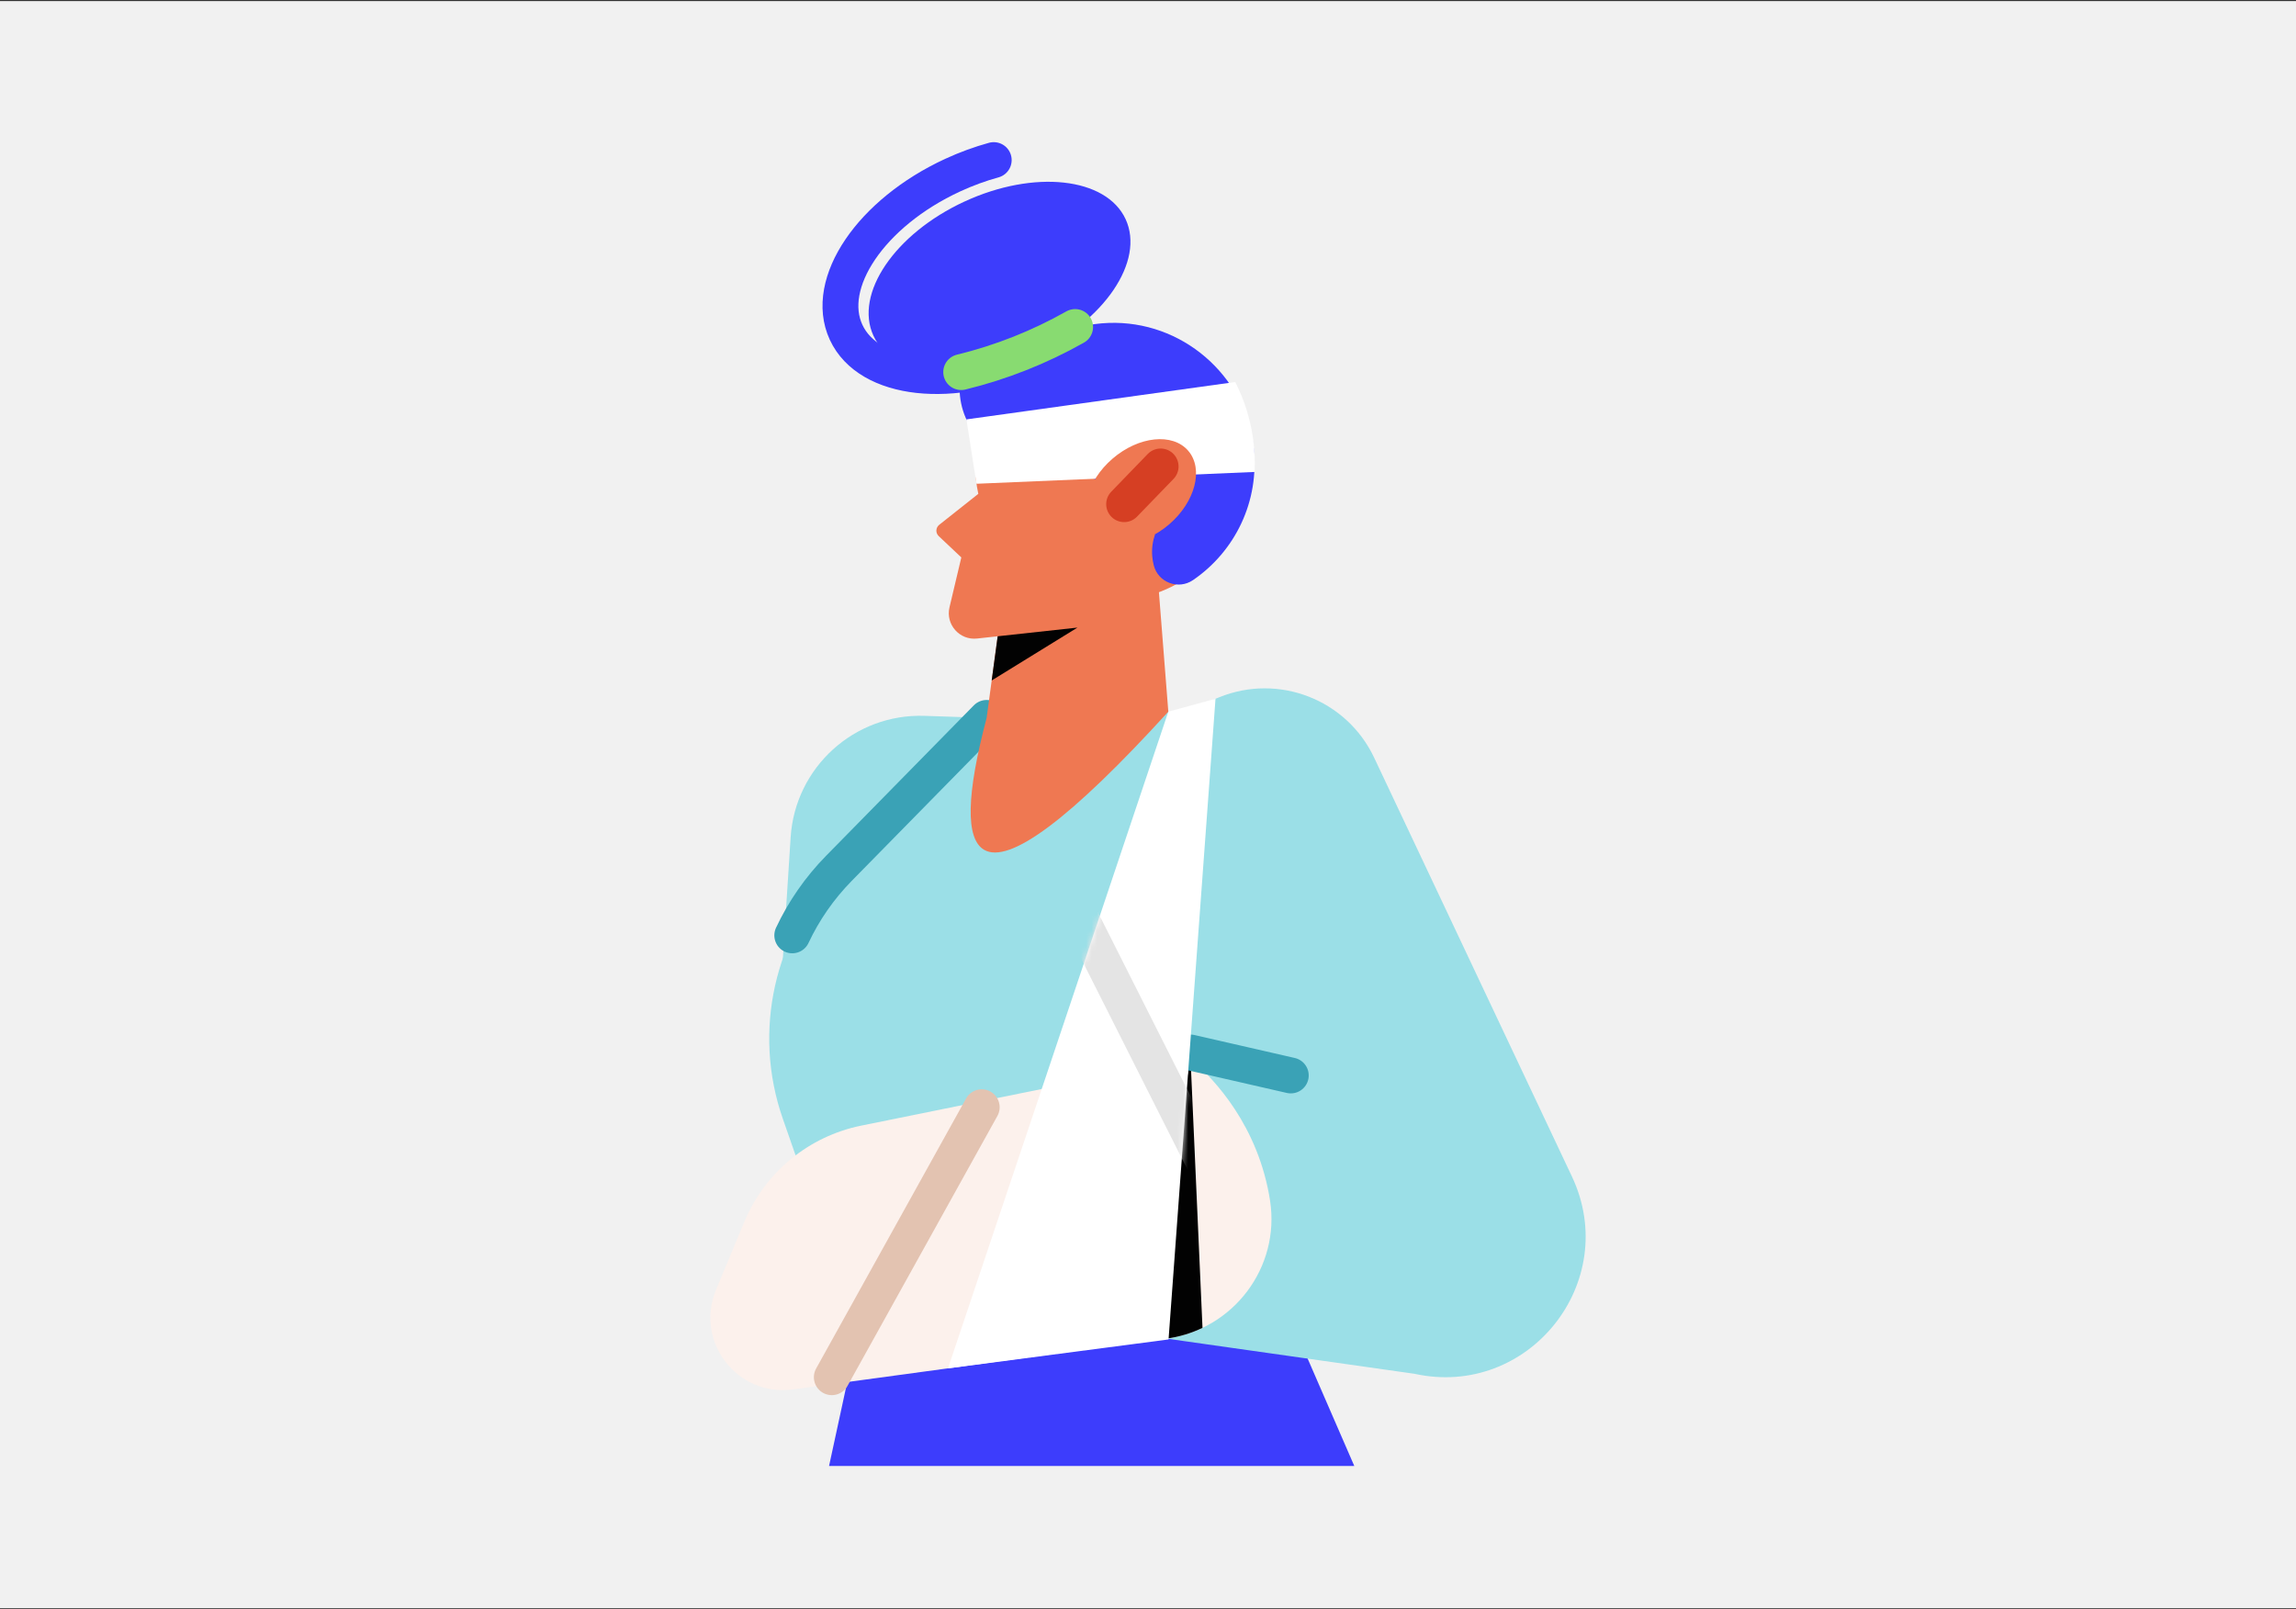 <svg width="428" height="300" viewBox="0 0 428 300" fill="none" xmlns="http://www.w3.org/2000/svg">
<rect x="0" y="0" width="428" height="300" fill="#333333" stroke="none"/>
<rect width="428" height="299.6" transform="translate(0 0.2)" fill="#F1F1F1"/>
<path d="M159.892 248.582L154.545 273.284H252.458L239.692 243.898L159.892 248.582Z" fill="#3D3DFC"/>
<path d="M183.919 133.83L172.345 133.446C159.271 133.012 148.223 143.036 147.385 156.079L144.905 194.792L192.877 206.406L183.919 133.83Z" fill="#9BDFE7"/>
<path d="M183.919 133.83L156.378 161.873C144.299 174.173 140.244 192.253 145.92 208.531L159.893 248.587L239.697 243.903L217.787 132.669L183.919 133.835V133.83Z" fill="#9BDFE7"/>
<path d="M183.919 133.83L156.378 161.873C152.737 165.583 149.823 169.813 147.687 174.365" stroke="#3AA2B6" stroke-width="6.685" stroke-miterlimit="10" stroke-linecap="round"/>
<path d="M213.565 135.571L227.245 129.994C238.344 125.466 251.044 130.408 256.159 141.244L293.017 219.303C302.313 238.992 284.937 260.772 263.663 256.093L217.453 249.536L221.933 196.206L213.565 135.571Z" fill="#9BDFE7"/>
<path d="M221.933 197.382L160.544 209.834C150.763 211.817 142.607 218.52 138.77 227.727L133.478 240.426C129.458 250.066 137.432 260.424 147.783 259.015L217.454 249.536C229.946 247.835 238.687 236.236 236.748 223.785C236.627 223.007 236.486 222.225 236.314 221.427C233.4 207.769 224.77 199.799 221.933 197.382Z" fill="#FCF1EC"/>
<path d="M217.454 249.536C219.842 249.213 222.094 248.522 224.159 247.533L221.933 197.382L212.101 250.263L217.454 249.536Z" fill="#020202"/>
<path d="M183.005 206.406L155.06 256.734" stroke="#E3C3B1" stroke-width="6.685" stroke-miterlimit="10" stroke-linecap="round"/>
<path d="M221.932 196.205L240.616 200.481" stroke="#3AA2B6" stroke-width="6.685" stroke-miterlimit="10" stroke-linecap="round"/>
<path d="M217.787 132.664L176.718 255.083L217.832 249.693L226.583 130.261L217.787 132.664Z" fill="white"/>
<path d="M232.512 86.657C232.512 72.655 221.155 61.303 207.147 61.303C193.139 61.303 181.783 72.655 181.783 86.657C181.783 88.514 181.99 90.321 182.368 92.062L175.082 97.832C174.415 98.362 174.37 99.356 174.991 99.941L179.202 103.914L176.996 113.211C176.238 116.406 178.869 119.389 182.136 119.031L207.147 116.305L207.859 111.99C221.539 111.611 232.512 100.416 232.512 86.652V86.657Z" fill="#EF7852"/>
<path d="M215.585 104.681L217.787 132.664C199.603 152.616 188.15 161.197 183.429 158.405C179.96 156.356 180.121 148.164 183.919 133.83C185.085 125.224 186.252 116.618 187.418 108.007L215.585 104.676V104.681Z" fill="#EF7852"/>
<path d="M192.877 86.354C200.608 86.354 206.875 80.09 206.875 72.362C206.875 64.635 200.608 58.371 192.877 58.371C185.146 58.371 178.879 64.635 178.879 72.362C178.879 80.09 185.146 86.354 192.877 86.354Z" fill="#3D3DFC"/>
<path d="M233.683 83.356C232.093 69.859 220.246 59.708 206.657 60.198C203.138 60.324 199.82 61.137 196.811 62.489C193.892 71.368 198.103 84.002 208.076 93.834C210.364 96.09 212.798 98.038 215.292 99.669C214.863 100.931 214.676 102.293 214.792 103.707C214.843 104.297 214.939 104.868 215.085 105.423C215.919 108.613 219.67 109.996 222.392 108.138C230.179 102.823 234.87 93.471 233.678 83.356H233.683Z" fill="#3D3DFC"/>
<path d="M180.152 78.187L182.03 90.18L233.87 87.979C233.981 85.647 233.885 82.477 233.042 78.843C232.31 75.689 231.234 73.12 230.265 71.212C213.56 73.533 196.856 75.86 180.152 78.182V78.187Z" fill="white"/>
<path d="M192.868 65.872C205.849 59.874 213.443 48.677 209.829 40.863C206.215 33.05 192.763 31.578 179.781 37.576C166.8 43.575 159.206 54.771 162.82 62.585C166.433 70.399 179.886 71.87 192.868 65.872Z" fill="#3D3DFC"/>
<path d="M192.907 65.785C177.708 72.811 161.953 71.085 157.721 61.939C153.49 52.788 162.382 39.675 177.582 32.654C180.142 31.473 182.712 30.54 185.242 29.843" stroke="#3D3DFC" stroke-width="6.685" stroke-miterlimit="10" stroke-linecap="round"/>
<path d="M200.851 116.991L184.863 126.849L185.979 118.612L200.851 116.991Z" fill="#020202"/>
<path d="M217.943 97.748C222.819 93.557 224.412 87.416 221.501 84.032C218.59 80.648 212.277 81.302 207.401 85.493C202.525 89.684 200.931 95.825 203.842 99.209C206.753 102.593 213.066 101.939 217.943 97.748Z" fill="#EF7852"/>
<path d="M209.551 93.986L216.353 86.954" stroke="#D63F23" stroke-width="6.685" stroke-miterlimit="10" stroke-linecap="round"/>
<path d="M200.416 60.96C193.766 64.721 186.6 67.557 179.177 69.364" stroke="#88DB71" stroke-width="6.685" stroke-miterlimit="10" stroke-linecap="round"/>
<mask id="mask0_3794_35744" style="mask-type:luminance" maskUnits="userSpaceOnUse" x="176" y="130" width="51" height="126">
<path d="M217.787 132.664L176.718 255.083L217.832 249.693L226.583 130.261L217.787 132.664Z" fill="white"/>
</mask>
<g mask="url(#mask0_3794_35744)">
<path d="M224.159 216.163L200.85 169.919" stroke="#E4E4E4" stroke-width="6.685" stroke-miterlimit="10" stroke-linecap="round"/>
</g>
</svg>
